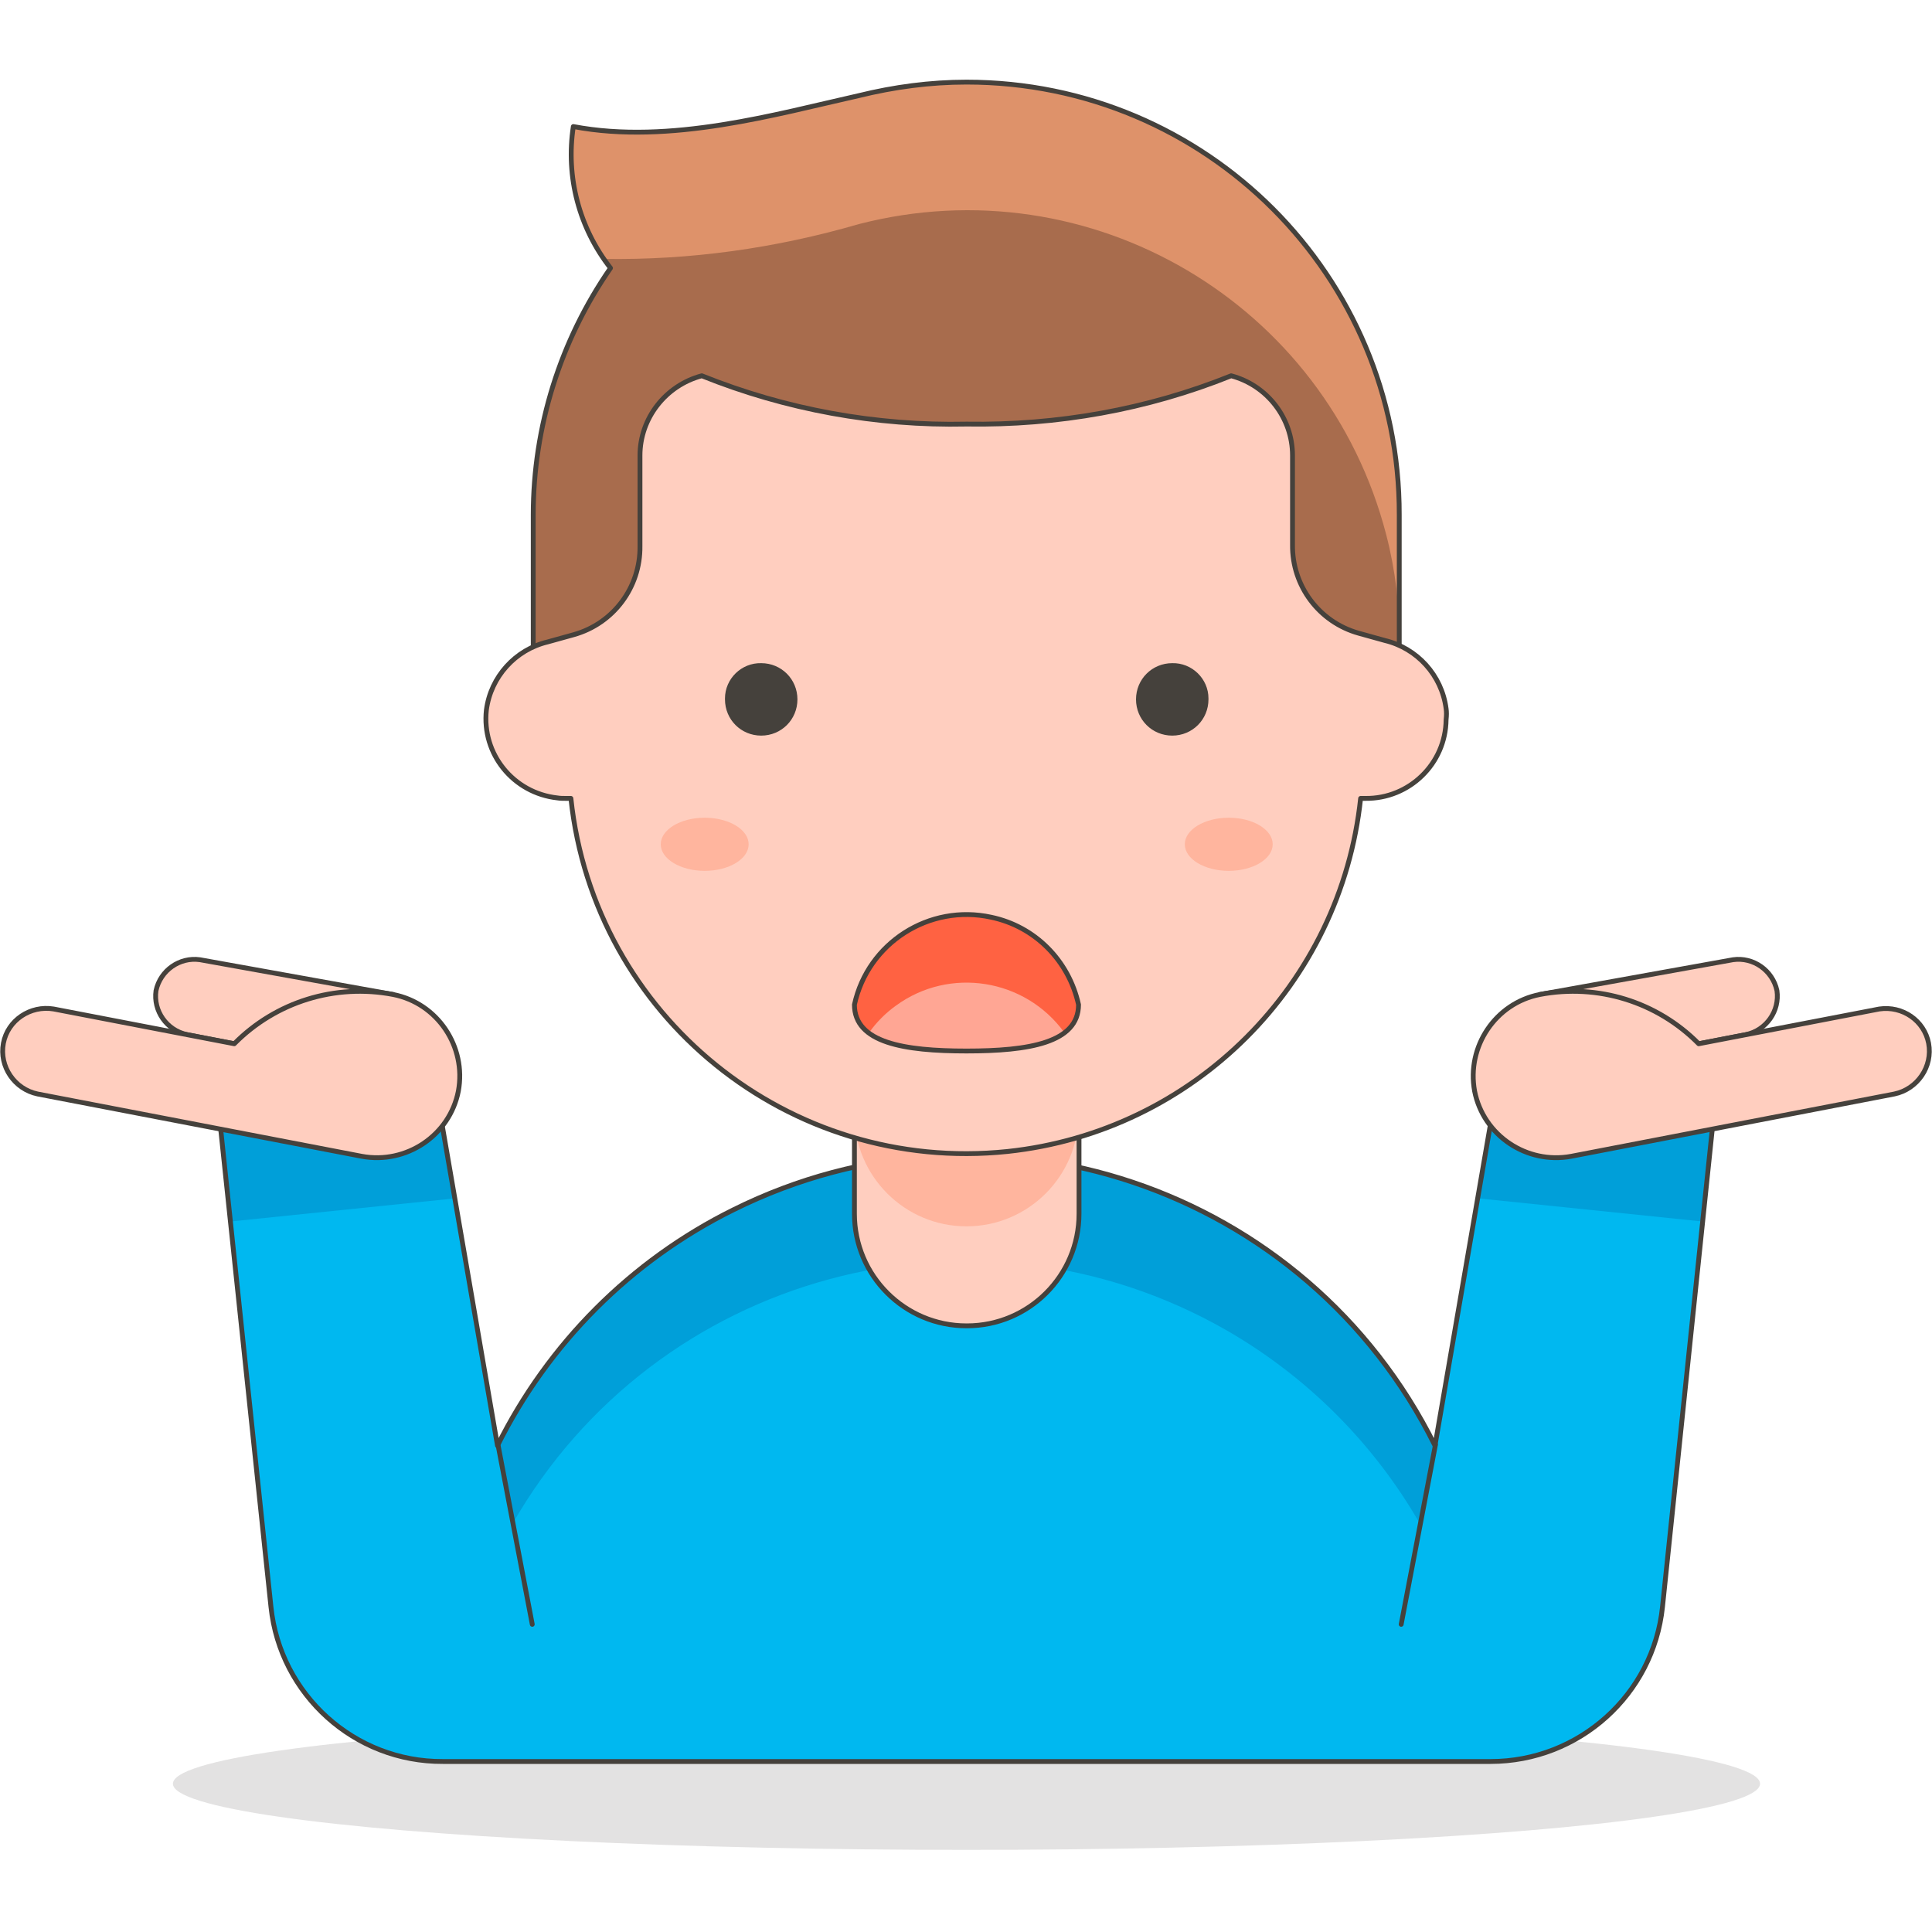 <?xml version="1.0" encoding="utf-8"?>
<!-- Generator: Adobe Illustrator 23.0.1, SVG Export Plug-In . SVG Version: 6.00 Build 0)  -->
<svg version="1.1" id="Icons" xmlns="http://www.w3.org/2000/svg" xmlns:xlink="http://www.w3.org/1999/xlink" x="0px" y="0px"
	 viewBox="0 0 400 400" style="enable-background:new 0 0 400 400;" xml:space="preserve">
<style type="text/css">
	.st0{opacity:0.15;fill:#45413C;enable-background:new    ;}
	.st1{fill:#00B8F0;}
	.st2{fill:#009FD9;}
	.st3{fill:none;stroke:#45413C;stroke-linecap:round;stroke-linejoin:round;}
	.st4{fill:#FFCEBF;}
	.st5{fill:#FFB59E;}
	.st6{fill:#FFCEBF;stroke:#45413C;stroke-linecap:round;stroke-linejoin:round;}
	.st7{fill:#A86C4D;}
	.st8{fill:#DE926A;}
	.st9{fill:#45413C;stroke:#45413C;stroke-linecap:round;stroke-linejoin:round;}
	.st10{fill:#FF6242;}
	.st11{fill:#FFA694;}
</style>
<title></title>
<g>
	<ellipse id="_Ellipse_" class="st0" cx="200.1" cy="369.3" rx="164.3" ry="13.7"/>
	<path id="_Path_" class="st1" d="M309.7,226.3l-12.6,73c-26.6-53.6-91.7-75.5-145.3-48.8c-21.2,10.5-38.3,27.7-48.8,48.8l-12.6-73
		l-45,4.7l10.7,101.7c1.9,18.2,17.3,32.1,35.6,32h216.9c18.3,0,33.7-13.8,35.6-32L354.8,231L309.7,226.3z"/>
	<polygon class="st2" points="45.5,231 47.7,252.9 94.3,248.1 90.5,226.3 	"/>
	<polygon class="st2" points="309.8,226.3 306,248.1 352.5,252.9 354.8,231 	"/>
	<path class="st2" d="M200.1,238.9c-41.1,0-78.7,23.3-97.1,60.2l3.1,16.4c29.7-51.9,95.9-69.8,147.8-40.1
		c16.7,9.6,30.5,23.4,40.1,40.1l3.1-16.4C278.9,262.3,241.3,239,200.1,238.9z"/>
	<path id="_Path_2" class="st3" d="M309.7,226.3l-12.6,73c-26.6-53.6-91.7-75.5-145.3-48.8c-21.2,10.5-38.3,27.7-48.8,48.8l-12.6-73
		l-45,4.7l10.7,101.7c1.9,18.2,17.3,32.1,35.6,32h216.9c18.3,0,33.7-13.8,35.6-32L354.8,231L309.7,226.3z"/>
	<path id="_Rectangle_" class="st4" d="M200.1,202L200.1,202c12.9,0,23.3,10.4,23.3,23.2v26.1c0,12.8-10.4,23.2-23.2,23.2h-0.1
		c-12.8,0-23.2-10.4-23.2-23.2v-26.1C176.9,212.3,187.3,202,200.1,202z"/>
	<path id="_Path_3" class="st5" d="M200.1,202c-12.8,0-23.2,10.4-23.2,23.2l0,0v5.5c0,12.8,10.4,23.2,23.2,23.2
		c12.8,0,23.2-10.4,23.2-23.2v-5.4C223.4,212.4,213,202,200.1,202C200.2,202,200.2,202,200.1,202z"/>
	<path id="_Rectangle_2" class="st3" d="M200.1,202L200.1,202c12.9,0,23.3,10.4,23.3,23.2v26.1c0,12.8-10.4,23.2-23.2,23.2h-0.1
		c-12.8,0-23.2-10.4-23.2-23.2v-26.1C176.9,212.3,187.3,202,200.1,202z"/>
	<path id="_Path_4" class="st6" d="M67.7,219.8l-29-5.6c-4.2-0.9-7-4.9-6.4-9.1l0,0c0.9-4.2,4.9-7,9.1-6.4l40,7.2L67.7,219.8z"/>
	<path id="_Path_5" class="st6" d="M11.1,208.9l37.4,7.2c8.6-8.7,20.9-12.5,32.9-10.2l0,0c9.2,1.8,15.2,10.8,13.5,20l0,0
		c-1.8,9.2-10.8,15.2-20,13.5L7.8,226.5c-4.8-1-8-5.7-7.1-10.5C1.6,211.2,6.3,208.1,11.1,208.9z"/>
	<path id="_Path_6" class="st6" d="M332.5,219.8l29-5.6c4.2-0.9,7-4.9,6.4-9.1l0,0c-0.9-4.2-4.9-7-9.1-6.4l-40,7.2L332.5,219.8z"/>
	<path id="_Path_7" class="st6" d="M389.1,208.9l-37.4,7.2c-8.6-8.7-20.9-12.5-32.9-10.2l0,0c-9.2,1.8-15.2,10.8-13.5,20l0,0
		c1.8,9.2,10.8,15.2,20,13.5l66.9-12.9c4.8-1,8-5.7,7.1-10.5C398.4,211.3,393.9,208.2,389.1,208.9z"/>
	<line id="_Path_8" class="st3" x1="103.1" y1="299.1" x2="110.2" y2="336.3"/>
	<line id="_Path_9" class="st3" x1="297.2" y1="299.1" x2="290.1" y2="336.3"/>
	<path id="_Path_10" class="st7" d="M200.1,17c-7.5,0-15,1-22.3,2.8c-17,3.8-39.1,10.2-59.1,6.4c-1.6,10.4,1.2,21,7.7,29.3
		c-10.4,15-16,32.9-16,51.1v46.9h179.3v-46.9C289.8,57.1,249.7,17,200.1,17z"/>
	<g id="_Group_">
		<path id="_Path_11" class="st8" d="M200.1,17c-7.5,0-15,1-22.3,2.8c-17,3.8-39.1,10.2-59.1,6.4c-1.2,9.6,1,19.3,6.2,27.4
			c17.9,0.3,35.7-2.2,52.9-7.2C225.8,34,274.6,62.8,287,110.7c1.9,7.3,2.8,14.9,2.8,22.5v-26.6C289.8,57.1,249.7,17,200.1,17z"/>
	</g>
	<path id="_Path_12" class="st3" d="M200.1,17c-7.5,0-15,1-22.3,2.8c-17,3.8-39.1,10.2-59.1,6.4c-1.6,10.4,1.2,21,7.7,29.3
		c-10.4,15-16,32.9-16,51.1v46.9h179.3v-46.9C289.8,57.1,249.7,17,200.1,17z"/>
	<path class="st6" d="M299.4,146.7c-0.9-6.9-6-12.5-12.7-14.1l-5.4-1.5c-8.2-2.3-13.8-9.8-13.7-18.3V94.3c0-7.7-5.2-14.5-12.7-16.5
		c-17.4,7-36,10.3-54.8,10c-18.7,0.4-37.4-3-54.8-10c-7.5,2-12.8,8.8-12.8,16.5v18.8c0.1,8.5-5.5,16-13.7,18.3l-5.4,1.5
		c-6.7,1.6-11.8,7.2-12.7,14.1c-1,9.1,5.6,17.2,14.7,18.2c0.6,0.1,1.2,0.1,1.8,0.1h1c4.8,45.1,45.2,77.8,90.4,73.1
		c38.5-4.1,69-34.5,73.1-73.1h1c9.1,0.1,16.6-7.2,16.7-16.3C299.5,148.1,299.5,147.4,299.4,146.7z"/>
	<path id="_Path_13" class="st9" d="M150.6,144.8c0,3.9,3.1,7,7,7c3.9,0,7-3.1,7-7c0-3.9-3.1-7-7-7c-3.8-0.1-7,3-7,6.8
		C150.6,144.7,150.6,144.7,150.6,144.8z"/>
	<path id="_Path_14" class="st9" d="M249.7,144.8c0,3.9-3.1,7-7,7c-3.9,0-7-3.1-7-7c0-3.9,3.1-7,7-7c3.8-0.1,7,3,7,6.8
		C249.7,144.7,249.7,144.7,249.7,144.8z"/>
	<ellipse id="_Ellipse_2" class="st5" cx="145.9" cy="174.8" rx="9.1" ry="5.5"/>
	<ellipse id="_Ellipse_3" class="st5" cx="254.4" cy="174.8" rx="9.1" ry="5.5"/>
	<path id="_Path_15" class="st10" d="M223.3,208c0,7.9-10.3,9.6-23.2,9.6c-12.9,0-23.2-1.7-23.2-9.6c2.8-12.8,15.5-20.9,28.3-18.1
		C214.3,191.8,221.3,198.9,223.3,208z"/>
	<path id="_Path_16" class="st11" d="M220.3,213.7c-8.1-11.1-23.7-13.6-34.8-5.5c-2.1,1.5-4,3.4-5.5,5.5c6.2,3.2,13.2,4.5,20.2,3.8
		C207.1,218.3,214.1,216.9,220.3,213.7z"/>
	<path id="_Path_17" class="st3" d="M223.3,208c0,7.9-10.3,9.6-23.2,9.6c-12.9,0-23.2-1.7-23.2-9.6c2.8-12.8,15.5-20.9,28.3-18.1
		C214.3,191.8,221.3,198.9,223.3,208z"/>
</g>
</svg>
